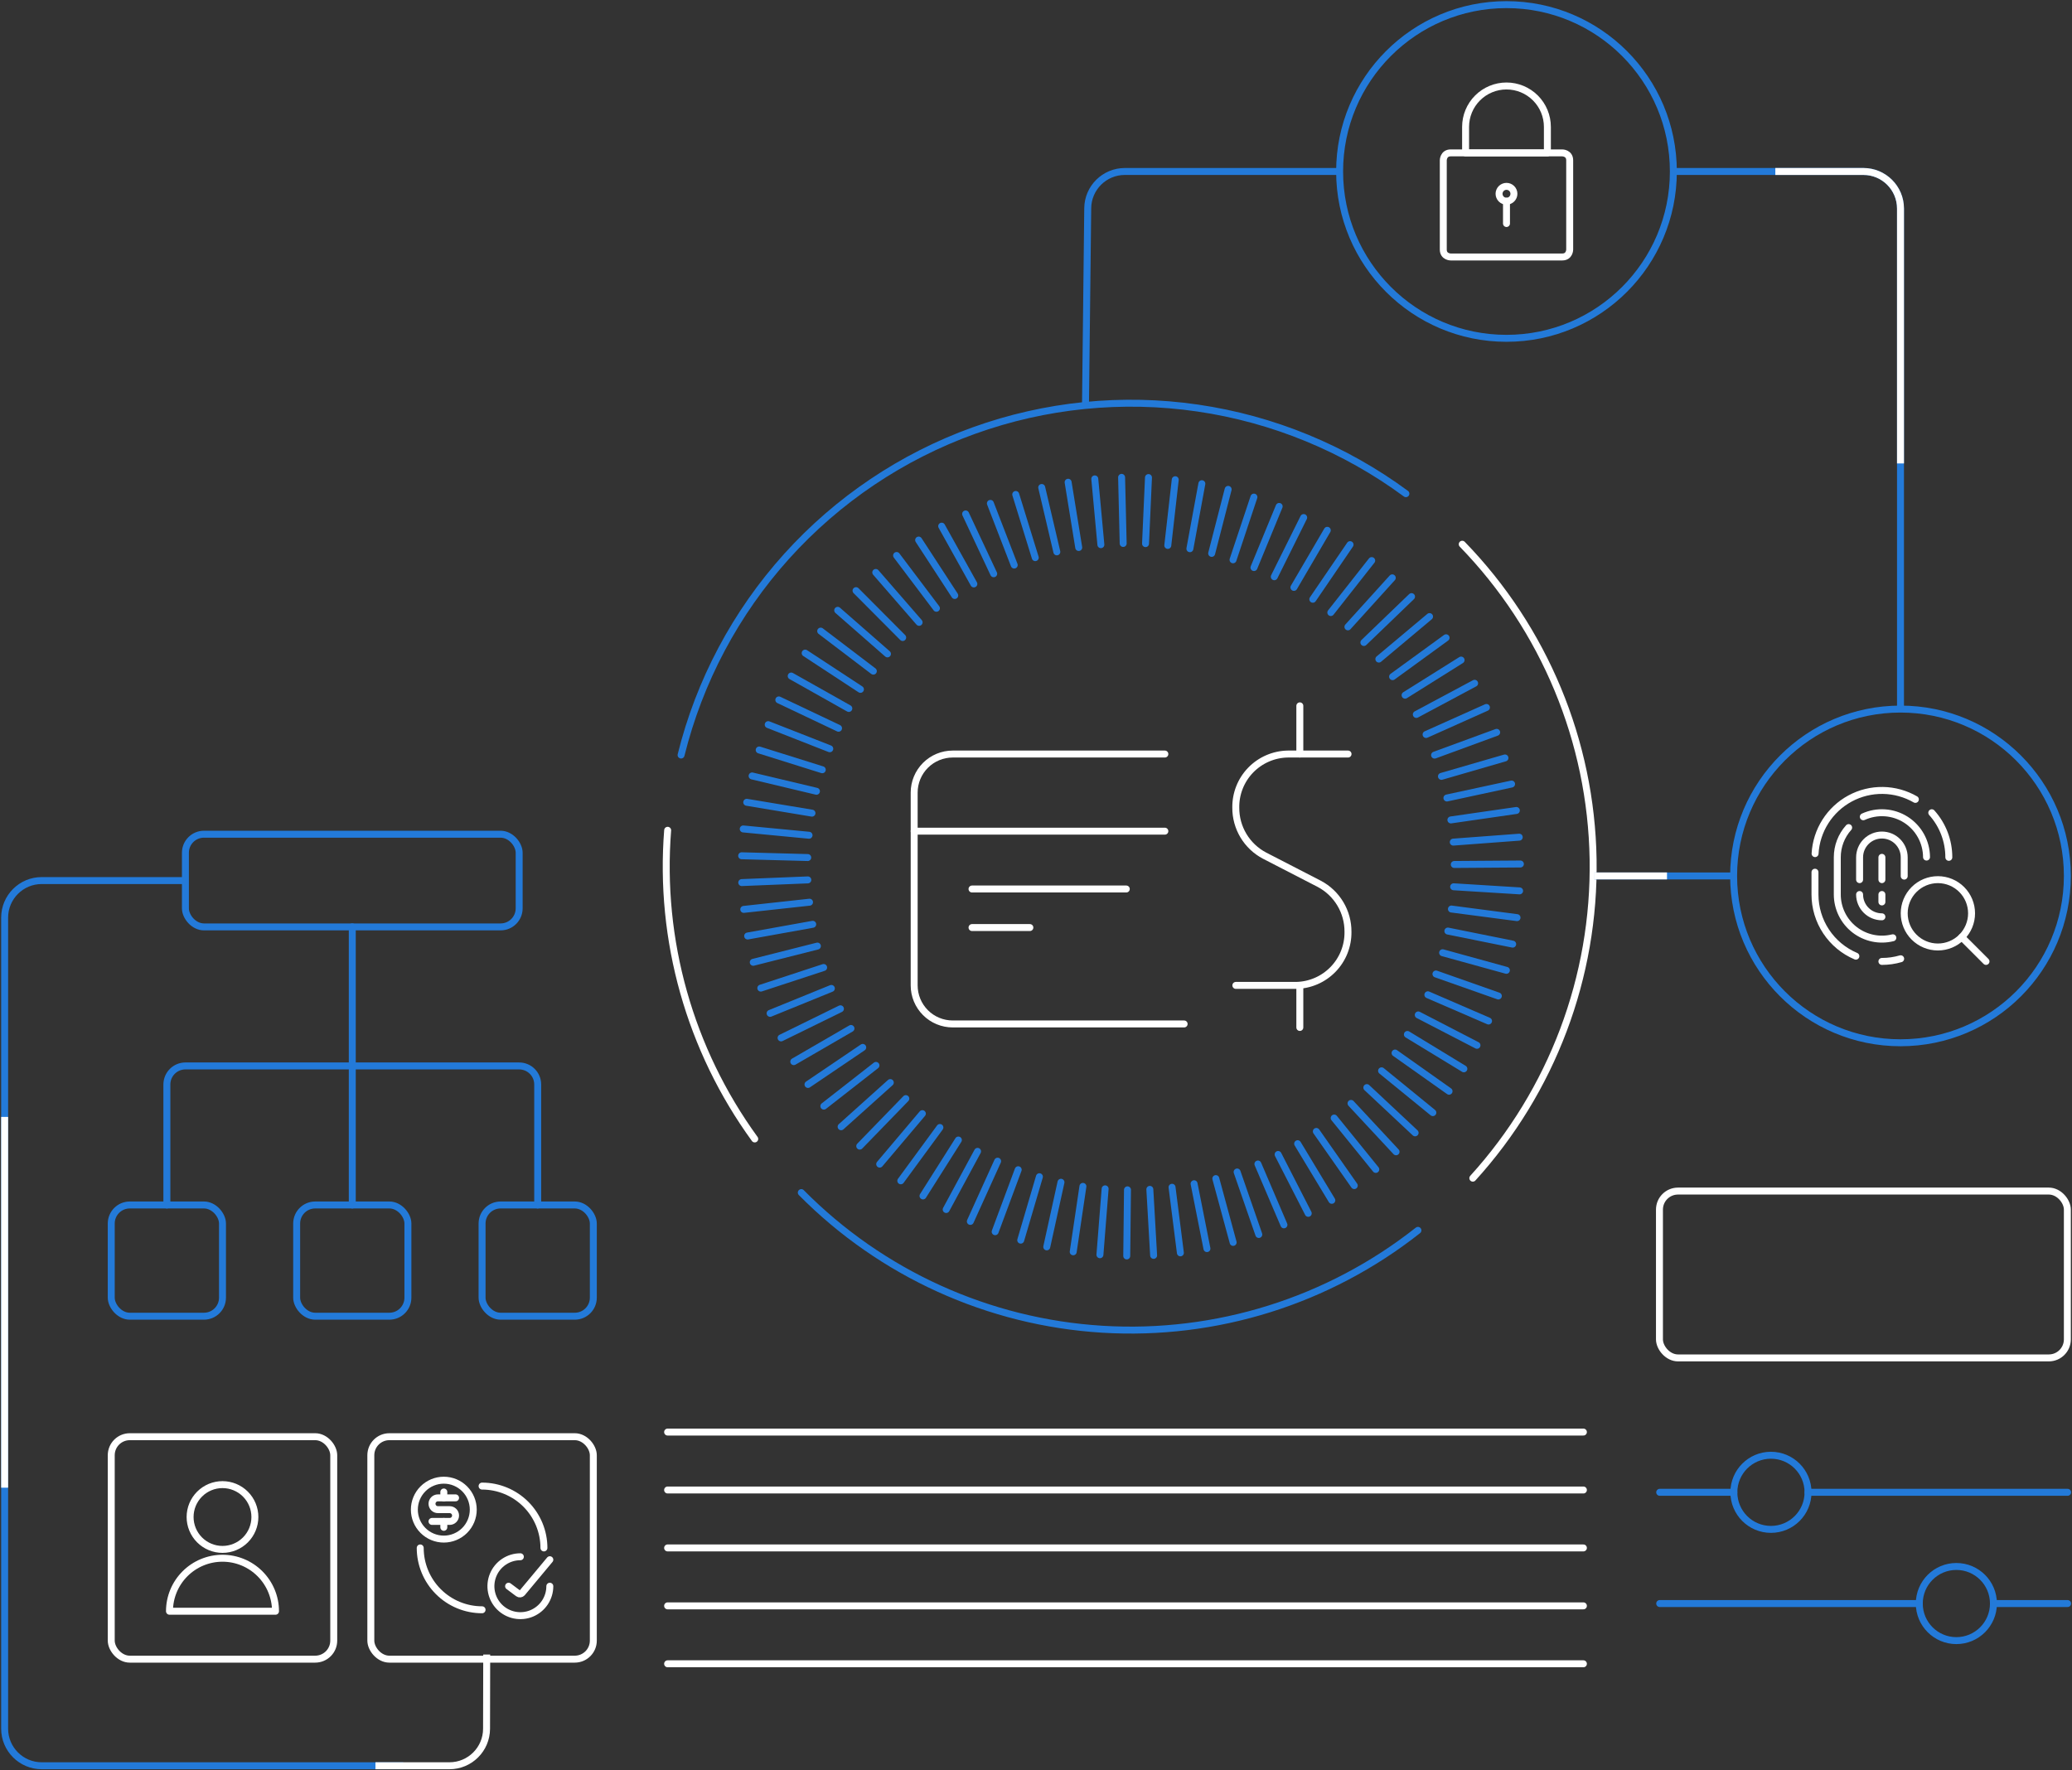 <svg width="447" height="382" viewBox="0 0 447 382" fill="none" xmlns="http://www.w3.org/2000/svg">
<rect x="0" y="0" width="447" height="382" fill="#333333" stroke="none"/>
<rect x="358" y="257" width="88" height="36" rx="4" stroke="white" stroke-width="1.5"/>
<path d="M327.829 192.225L313.597 191.342" stroke="#237AD9" stroke-width="1.5" stroke-miterlimit="10" stroke-linecap="round"/>
<path d="M327.276 198L313.121 196.143" stroke="#237AD9" stroke-width="1.5" stroke-miterlimit="10" stroke-linecap="round"/>
<path d="M326.336 203.718L312.352 200.897" stroke="#237AD9" stroke-width="1.5" stroke-miterlimit="10" stroke-linecap="round"/>
<path d="M324.978 209.368L311.22 205.574" stroke="#237AD9" stroke-width="1.5" stroke-miterlimit="10" stroke-linecap="round"/>
<path d="M323.244 214.905L309.781 210.16" stroke="#237AD9" stroke-width="1.5" stroke-miterlimit="10" stroke-linecap="round"/>
<path d="M321.129 220.306L308.039 214.644" stroke="#237AD9" stroke-width="1.5" stroke-miterlimit="10" stroke-linecap="round"/>
<path d="M318.635 225.549L305.965 218.993" stroke="#237AD9" stroke-width="1.5" stroke-miterlimit="10" stroke-linecap="round"/>
<path d="M315.804 230.621L303.621 223.205" stroke="#237AD9" stroke-width="1.5" stroke-miterlimit="10" stroke-linecap="round"/>
<path d="M312.612 235.457L300.961 227.213" stroke="#237AD9" stroke-width="1.5" stroke-miterlimit="10" stroke-linecap="round"/>
<path d="M309.113 240.076L298.05 231.052" stroke="#237AD9" stroke-width="1.5" stroke-miterlimit="10" stroke-linecap="round"/>
<path d="M305.288 244.435L294.871 234.675" stroke="#237AD9" stroke-width="1.5" stroke-miterlimit="10" stroke-linecap="round"/>
<path d="M301.177 248.523L291.461 238.083" stroke="#237AD9" stroke-width="1.5" stroke-miterlimit="10" stroke-linecap="round"/>
<path d="M296.805 252.327L287.825 241.243" stroke="#237AD9" stroke-width="1.5" stroke-miterlimit="10" stroke-linecap="round"/>
<path d="M292.163 255.816L283.976 244.131" stroke="#237AD9" stroke-width="1.5" stroke-miterlimit="10" stroke-linecap="round"/>
<path d="M287.317 258.997L279.945 246.779" stroke="#237AD9" stroke-width="1.5" stroke-miterlimit="10" stroke-linecap="round"/>
<path d="M282.232 261.805L275.732 249.101" stroke="#237AD9" stroke-width="1.5" stroke-miterlimit="10" stroke-linecap="round"/>
<path d="M276.989 264.285L271.373 251.161" stroke="#237AD9" stroke-width="1.5" stroke-miterlimit="10" stroke-linecap="round"/>
<path d="M271.565 266.369L266.889 252.883" stroke="#237AD9" stroke-width="1.5" stroke-miterlimit="10" stroke-linecap="round"/>
<path d="M266.029 268.078L262.292 254.31" stroke="#237AD9" stroke-width="1.5" stroke-miterlimit="10" stroke-linecap="round"/>
<path d="M260.378 269.414L257.604 255.418" stroke="#237AD9" stroke-width="1.5" stroke-miterlimit="10" stroke-linecap="round"/>
<path d="M254.649 270.332L252.849 256.178" stroke="#237AD9" stroke-width="1.5" stroke-miterlimit="10" stroke-linecap="round"/>
<path d="M248.875 270.874L248.059 256.631" stroke="#237AD9" stroke-width="1.5" stroke-miterlimit="10" stroke-linecap="round"/>
<path d="M243.078 271L243.236 256.732" stroke="#237AD9" stroke-width="1.5" stroke-miterlimit="10" stroke-linecap="round"/>
<path d="M237.291 270.738L238.413 256.517" stroke="#237AD9" stroke-width="1.5" stroke-miterlimit="10" stroke-linecap="round"/>
<path d="M231.527 270.105L233.622 255.985" stroke="#237AD9" stroke-width="1.5" stroke-miterlimit="10" stroke-linecap="round"/>
<path d="M225.821 269.039L228.888 255.101" stroke="#237AD9" stroke-width="1.5" stroke-miterlimit="10" stroke-linecap="round"/>
<path d="M220.205 267.591L224.235 253.902" stroke="#237AD9" stroke-width="1.5" stroke-miterlimit="10" stroke-linecap="round"/>
<path d="M214.689 265.768L219.661 252.396" stroke="#237AD9" stroke-width="1.5" stroke-miterlimit="10" stroke-linecap="round"/>
<path d="M209.334 263.548L215.222 250.55" stroke="#237AD9" stroke-width="1.5" stroke-miterlimit="10" stroke-linecap="round"/>
<path d="M204.124 260.978L210.897 248.432" stroke="#237AD9" stroke-width="1.5" stroke-miterlimit="10" stroke-linecap="round"/>
<path d="M199.121 258.047L206.753 245.987" stroke="#237AD9" stroke-width="1.5" stroke-miterlimit="10" stroke-linecap="round"/>
<path d="M194.331 254.785L202.766 243.281" stroke="#237AD9" stroke-width="1.5" stroke-miterlimit="10" stroke-linecap="round"/>
<path d="M189.78 251.184L198.985 240.292" stroke="#237AD9" stroke-width="1.5" stroke-miterlimit="10" stroke-linecap="round"/>
<path d="M185.476 247.301L195.418 237.053" stroke="#237AD9" stroke-width="1.5" stroke-miterlimit="10" stroke-linecap="round"/>
<path d="M181.457 243.122L192.068 233.589" stroke="#237AD9" stroke-width="1.5" stroke-miterlimit="10" stroke-linecap="round"/>
<path d="M177.732 238.672L188.976 229.885" stroke="#237AD9" stroke-width="1.5" stroke-miterlimit="10" stroke-linecap="round"/>
<path d="M174.311 233.996L186.122 226.001" stroke="#237AD9" stroke-width="1.5" stroke-miterlimit="10" stroke-linecap="round"/>
<path d="M171.243 229.071L183.585 221.915" stroke="#237AD9" stroke-width="1.5" stroke-miterlimit="10" stroke-linecap="round"/>
<path d="M168.503 223.952L181.31 217.668" stroke="#237AD9" stroke-width="1.5" stroke-miterlimit="10" stroke-linecap="round"/>
<path d="M166.137 218.653L179.351 213.274" stroke="#237AD9" stroke-width="1.5" stroke-miterlimit="10" stroke-linecap="round"/>
<path d="M164.133 213.207L177.686 208.758" stroke="#237AD9" stroke-width="1.5" stroke-miterlimit="10" stroke-linecap="round"/>
<path d="M162.502 207.635L176.339 204.137" stroke="#237AD9" stroke-width="1.5" stroke-miterlimit="10" stroke-linecap="round"/>
<path d="M161.291 201.963L175.331 199.437" stroke="#237AD9" stroke-width="1.5" stroke-miterlimit="10" stroke-linecap="round"/>
<path d="M160.452 196.222L174.64 194.67" stroke="#237AD9" stroke-width="1.5" stroke-miterlimit="10" stroke-linecap="round"/>
<path d="M160.022 190.436L174.277 189.858" stroke="#237AD9" stroke-width="1.5" stroke-miterlimit="10" stroke-linecap="round"/>
<path d="M160 184.651L174.255 185.034" stroke="#237AD9" stroke-width="1.5" stroke-miterlimit="10" stroke-linecap="round"/>
<path d="M160.339 178.864L174.539 180.223" stroke="#237AD9" stroke-width="1.5" stroke-miterlimit="10" stroke-linecap="round"/>
<path d="M161.097 173.112L175.173 175.455" stroke="#237AD9" stroke-width="1.5" stroke-miterlimit="10" stroke-linecap="round"/>
<path d="M162.253 167.427L176.134 170.734" stroke="#237AD9" stroke-width="1.5" stroke-miterlimit="10" stroke-linecap="round"/>
<path d="M163.783 161.823L177.392 166.092" stroke="#237AD9" stroke-width="1.5" stroke-miterlimit="10" stroke-linecap="round"/>
<path d="M165.729 156.354L179.011 161.562" stroke="#237AD9" stroke-width="1.5" stroke-miterlimit="10" stroke-linecap="round"/>
<path d="M168.017 151.021L180.903 157.136" stroke="#237AD9" stroke-width="1.5" stroke-miterlimit="10" stroke-linecap="round"/>
<path d="M170.688 145.869L183.12 152.866" stroke="#237AD9" stroke-width="1.5" stroke-miterlimit="10" stroke-linecap="round"/>
<path d="M173.701 140.92L185.624 148.744" stroke="#237AD9" stroke-width="1.5" stroke-miterlimit="10" stroke-linecap="round"/>
<path d="M177.051 136.175L188.408 144.815" stroke="#237AD9" stroke-width="1.5" stroke-miterlimit="10" stroke-linecap="round"/>
<path d="M180.721 131.691L191.456 141.09" stroke="#237AD9" stroke-width="1.5" stroke-miterlimit="10" stroke-linecap="round"/>
<path d="M184.674 127.446L194.739 137.558" stroke="#237AD9" stroke-width="1.5" stroke-miterlimit="10" stroke-linecap="round"/>
<path d="M188.931 123.517L198.284 134.285" stroke="#237AD9" stroke-width="1.5" stroke-miterlimit="10" stroke-linecap="round"/>
<path d="M193.425 119.859L202.019 131.25" stroke="#237AD9" stroke-width="1.5" stroke-miterlimit="10" stroke-linecap="round"/>
<path d="M198.181 116.531L205.971 128.488" stroke="#237AD9" stroke-width="1.5" stroke-miterlimit="10" stroke-linecap="round"/>
<path d="M203.152 113.53L210.093 125.996" stroke="#237AD9" stroke-width="1.5" stroke-miterlimit="10" stroke-linecap="round"/>
<path d="M208.314 110.892L214.373 123.8" stroke="#237AD9" stroke-width="1.5" stroke-miterlimit="10" stroke-linecap="round"/>
<path d="M213.66 108.616L218.801 121.921" stroke="#237AD9" stroke-width="1.5" stroke-miterlimit="10" stroke-linecap="round"/>
<path d="M219.129 106.691L223.341 120.325" stroke="#237AD9" stroke-width="1.5" stroke-miterlimit="10" stroke-linecap="round"/>
<path d="M224.733 105.185L227.994 119.079" stroke="#237AD9" stroke-width="1.5" stroke-miterlimit="10" stroke-linecap="round"/>
<path d="M230.43 104.053L232.717 118.138" stroke="#237AD9" stroke-width="1.5" stroke-miterlimit="10" stroke-linecap="round"/>
<path d="M236.181 103.328L237.495 117.527" stroke="#237AD9" stroke-width="1.5" stroke-miterlimit="10" stroke-linecap="round"/>
<path d="M241.968 103L242.307 117.266" stroke="#237AD9" stroke-width="1.5" stroke-miterlimit="10" stroke-linecap="round"/>
<path d="M247.765 103.044L247.131 117.3" stroke="#237AD9" stroke-width="1.5" stroke-miterlimit="10" stroke-linecap="round"/>
<path d="M253.539 103.509L251.931 117.686" stroke="#237AD9" stroke-width="1.5" stroke-miterlimit="10" stroke-linecap="round"/>
<path d="M259.28 104.369L256.698 118.398" stroke="#237AD9" stroke-width="1.5" stroke-miterlimit="10" stroke-linecap="round"/>
<path d="M264.952 105.593L261.397 119.406" stroke="#237AD9" stroke-width="1.5" stroke-miterlimit="10" stroke-linecap="round"/>
<path d="M270.512 107.258L266.006 120.789" stroke="#237AD9" stroke-width="1.5" stroke-miterlimit="10" stroke-linecap="round"/>
<path d="M275.959 109.272L270.523 122.464" stroke="#237AD9" stroke-width="1.5" stroke-miterlimit="10" stroke-linecap="round"/>
<path d="M281.246 111.674L274.905 124.445" stroke="#237AD9" stroke-width="1.5" stroke-miterlimit="10" stroke-linecap="round"/>
<path d="M286.341 114.425L279.14 126.744" stroke="#237AD9" stroke-width="1.5" stroke-miterlimit="10" stroke-linecap="round"/>
<path d="M291.256 117.516L283.217 129.303" stroke="#237AD9" stroke-width="1.5" stroke-miterlimit="10" stroke-linecap="round"/>
<path d="M295.92 120.958L287.101 132.168" stroke="#237AD9" stroke-width="1.5" stroke-miterlimit="10" stroke-linecap="round"/>
<path d="M300.36 124.683L290.792 135.258" stroke="#237AD9" stroke-width="1.5" stroke-miterlimit="10" stroke-linecap="round"/>
<path d="M304.515 128.737L294.234 138.633" stroke="#237AD9" stroke-width="1.5" stroke-miterlimit="10" stroke-linecap="round"/>
<path d="M308.4 133.041L297.463 142.211" stroke="#237AD9" stroke-width="1.5" stroke-miterlimit="10" stroke-linecap="round"/>
<path d="M311.967 137.613L300.43 146.005" stroke="#237AD9" stroke-width="1.5" stroke-miterlimit="10" stroke-linecap="round"/>
<path d="M315.205 142.427L303.123 150.002" stroke="#237AD9" stroke-width="1.5" stroke-miterlimit="10" stroke-linecap="round"/>
<path d="M318.126 147.432L305.547 154.157" stroke="#237AD9" stroke-width="1.5" stroke-miterlimit="10" stroke-linecap="round"/>
<path d="M320.674 152.65L307.653 158.483" stroke="#237AD9" stroke-width="1.5" stroke-miterlimit="10" stroke-linecap="round"/>
<path d="M322.882 158.018L309.486 162.933" stroke="#237AD9" stroke-width="1.5" stroke-miterlimit="10" stroke-linecap="round"/>
<path d="M324.671 163.544L310.969 167.518" stroke="#237AD9" stroke-width="1.5" stroke-miterlimit="10" stroke-linecap="round"/>
<path d="M326.098 169.173L312.147 172.184" stroke="#237AD9" stroke-width="1.5" stroke-miterlimit="10" stroke-linecap="round"/>
<path d="M327.127 174.878L313.006 176.916" stroke="#237AD9" stroke-width="1.5" stroke-miterlimit="10" stroke-linecap="round"/>
<path d="M327.751 180.64L313.518 181.705" stroke="#237AD9" stroke-width="1.5" stroke-miterlimit="10" stroke-linecap="round"/>
<path d="M328 186.427L313.733 186.529" stroke="#237AD9" stroke-width="1.5" stroke-miterlimit="10" stroke-linecap="round"/>
<path d="M303.3 106.523C290.071 96.764 274.641 90.417 258.375 88.045C242.108 85.675 225.508 87.35 210.044 92.928C194.581 98.503 180.732 107.808 169.722 120.014C158.714 132.222 150.886 146.956 146.93 162.912" stroke="#237AD9" stroke-width="1.5" stroke-linecap="round"/>
<path d="M144.035 179.151C142.167 202.88 148.83 226.497 162.821 245.753" stroke="white" stroke-width="1.5" stroke-linecap="round"/>
<path d="M317.737 254.216C334.83 235.403 344.109 210.784 343.686 185.371C343.261 159.957 333.165 135.66 315.453 117.43" stroke="white" stroke-width="1.5" stroke-linecap="round"/>
<path d="M172.865 257.329C190.154 274.812 213.282 285.309 237.825 286.812C262.368 288.317 286.603 280.722 305.898 265.48" stroke="#237AD9" stroke-width="1.5" stroke-linecap="round"/>
<path d="M290.817 162.701H277.833C276.336 162.723 274.858 163.04 273.483 163.633C272.108 164.226 270.863 165.084 269.82 166.159C268.777 167.233 267.956 168.502 267.404 169.894C266.852 171.286 266.579 172.773 266.601 174.27C266.588 176.398 267.159 178.489 268.253 180.314C269.346 182.14 270.921 183.629 272.804 184.62L284.602 190.702C286.484 191.694 288.058 193.184 289.152 195.009C290.246 196.834 290.817 198.925 290.804 201.052C290.827 202.55 290.554 204.037 290.002 205.429C289.449 206.82 288.628 208.09 287.585 209.164C286.542 210.238 285.298 211.097 283.923 211.69C282.548 212.283 281.07 212.6 279.572 212.621H266.614" stroke="white" stroke-width="1.5" stroke-linecap="round" stroke-linejoin="round"/>
<path d="M280.417 162.702V152.302" stroke="white" stroke-width="1.5" stroke-linecap="round" stroke-linejoin="round"/>
<path d="M280.417 221.698V212.621" stroke="white" stroke-width="1.5" stroke-linecap="round" stroke-linejoin="round"/>
<path d="M255.457 220.941H205.537C203.33 220.941 201.214 220.065 199.653 218.505C198.093 216.944 197.217 214.828 197.217 212.621V171.021C197.217 168.815 198.093 166.699 199.653 165.138C201.214 163.578 203.33 162.701 205.537 162.701H251.297" stroke="white" stroke-width="1.5" stroke-linecap="round" stroke-linejoin="round"/>
<path d="M197.217 179.342H251.297" stroke="white" stroke-width="1.5" stroke-linecap="round" stroke-linejoin="round"/>
<path d="M242.977 191.822H209.697" stroke="white" stroke-width="1.5" stroke-linecap="round" stroke-linejoin="round"/>
<path d="M222.177 200.141H209.697" stroke="white" stroke-width="1.5" stroke-linecap="round" stroke-linejoin="round"/>
<path d="M325 73C344.883 73 361 56.882 361 37C361 17.118 344.883 1 325 1C305.118 1 289 17.118 289 37C289 56.882 305.118 73 325 73Z" stroke="#237AD9" stroke-width="1.5"/>
<path d="M323.396 41.812C323.396 42.023 323.437 42.232 323.518 42.426C323.598 42.621 323.717 42.798 323.866 42.947C324.015 43.096 324.191 43.214 324.386 43.294C324.581 43.375 324.789 43.417 325 43.417C325.211 43.417 325.419 43.375 325.614 43.294C325.808 43.214 325.985 43.096 326.134 42.947C326.283 42.798 326.401 42.621 326.482 42.426C326.563 42.232 326.604 42.023 326.604 41.812C326.604 41.602 326.563 41.393 326.482 41.199C326.401 41.004 326.283 40.827 326.134 40.678C325.985 40.529 325.808 40.411 325.614 40.33C325.419 40.25 325.211 40.208 325 40.208C324.789 40.208 324.581 40.25 324.386 40.33C324.191 40.411 324.015 40.529 323.866 40.678C323.717 40.827 323.598 41.004 323.518 41.199C323.437 41.393 323.396 41.602 323.396 41.812Z" stroke="white" stroke-width="1.5" stroke-linecap="round" stroke-linejoin="round"/>
<path d="M325 43.417V48.229" stroke="white" stroke-width="1.5" stroke-linecap="round" stroke-linejoin="round"/>
<path d="M312.969 32.989H337.031C337.031 32.989 338.635 32.989 338.635 34.594V53.844C338.635 53.844 338.635 55.448 337.031 55.448H312.969C312.969 55.448 311.365 55.448 311.365 53.844V34.594C311.365 34.594 311.365 32.989 312.969 32.989Z" stroke="white" stroke-width="1.5" stroke-linecap="round" stroke-linejoin="round"/>
<path d="M316.177 27.375C316.177 25.035 317.107 22.791 318.761 21.136C320.416 19.482 322.66 18.552 325 18.552C327.34 18.552 329.584 19.482 331.239 21.136C332.893 22.791 333.823 25.035 333.823 27.375V32.989H316.177V27.375Z" stroke="white" stroke-width="1.5" stroke-linecap="round" stroke-linejoin="round"/>
<path d="M410 225C429.883 225 446 208.883 446 189C446 169.118 429.883 153 410 153C390.118 153 374 169.118 374 189C374 208.883 390.118 225 410 225Z" stroke="#237AD9" stroke-width="1.5"/>
<g clip-path="url(#clip0_683_6789)">
<path d="M420.427 184.99C420.432 181.437 419.121 178.009 416.749 175.365" stroke="white" stroke-width="1.5" stroke-linecap="round" stroke-linejoin="round"/>
<path d="M391.552 188.198V193.01C391.551 195.85 392.388 198.627 393.957 200.993C395.526 203.36 397.759 205.211 400.375 206.315" stroke="white" stroke-width="1.5" stroke-linecap="round" stroke-linejoin="round"/>
<path d="M413.208 172.487C411.072 171.254 408.656 170.588 406.19 170.554C403.724 170.52 401.291 171.118 399.121 172.291C396.952 173.464 395.119 175.174 393.798 177.256C392.477 179.339 391.712 181.725 391.574 184.187" stroke="white" stroke-width="1.5" stroke-linecap="round" stroke-linejoin="round"/>
<path d="M401.979 176.237C403.441 175.567 405.048 175.274 406.653 175.385C408.257 175.495 409.809 176.007 411.165 176.871C412.521 177.736 413.639 178.927 414.416 180.335C415.193 181.743 415.605 183.323 415.615 184.932" stroke="white" stroke-width="1.5" stroke-linecap="round" stroke-linejoin="round"/>
<path d="M408.349 202.345C406.929 202.702 405.446 202.731 404.013 202.428C402.58 202.126 401.235 201.502 400.079 200.602C398.924 199.702 397.989 198.551 397.345 197.235C396.702 195.92 396.366 194.475 396.365 193.01V184.99C396.361 182.621 397.234 180.336 398.816 178.573" stroke="white" stroke-width="1.5" stroke-linecap="round" stroke-linejoin="round"/>
<path d="M410.802 189.042V184.99C410.802 183.713 410.295 182.489 409.392 181.587C408.49 180.684 407.266 180.177 405.99 180.177C404.713 180.177 403.489 180.684 402.587 181.587C401.684 182.489 401.177 183.713 401.177 184.99V189.802" stroke="white" stroke-width="1.5" stroke-linecap="round" stroke-linejoin="round"/>
<path d="M401.177 193.01C401.177 194.287 401.684 195.511 402.587 196.413C403.489 197.316 404.713 197.823 405.99 197.823" stroke="white" stroke-width="1.5" stroke-linecap="round" stroke-linejoin="round"/>
<path d="M405.99 184.99V189.802" stroke="white" stroke-width="1.5" stroke-linecap="round" stroke-linejoin="round"/>
<path d="M405.99 193.01V194.615" stroke="white" stroke-width="1.5" stroke-linecap="round" stroke-linejoin="round"/>
<path d="M405.99 207.448C407.359 207.449 408.722 207.256 410.037 206.874" stroke="white" stroke-width="1.5" stroke-linecap="round" stroke-linejoin="round"/>
<path d="M410.802 197.069C410.802 198.996 411.567 200.844 412.93 202.206C414.292 203.569 416.14 204.334 418.067 204.334C419.994 204.334 421.842 203.569 423.205 202.206C424.567 200.844 425.333 198.996 425.333 197.069C425.333 195.142 424.567 193.294 423.205 191.932C421.842 190.569 419.994 189.804 418.067 189.804C416.14 189.804 414.292 190.569 412.93 191.932C411.567 193.294 410.802 195.142 410.802 197.069Z" stroke="white" stroke-width="1.5" stroke-linecap="round" stroke-linejoin="round"/>
<path d="M428.448 207.448L423.206 202.206" stroke="white" stroke-width="1.5" stroke-linecap="round" stroke-linejoin="round"/>
</g>
<path d="M289 37H242.66C238.278 37 234.711 40.526 234.661 44.909L234.176 87.5M361 37H402C406.418 37 410 40.582 410 45V153M344 189H374" stroke="#237AD9" stroke-width="1.5"/>
<path d="M410 100V45C410 40.582 406.418 37 402 37L383 37" stroke="white" stroke-width="1.5"/>
<path d="M344 189H359.627" stroke="white" stroke-width="1.5"/>
<path d="M40 190H9C4.582 190 1 193.582 1 198L1 373C1 377.418 4.582 381 9 381H87" stroke="#237AD9" stroke-width="1.5"/>
<path d="M105 357L104.966 373.017C104.957 377.428 101.378 381 96.966 381H81" stroke="white" stroke-width="1.5"/>
<path d="M1 241V321" stroke="white" stroke-width="1.5"/>
<path d="M41.01 327.328C41.01 329.182 41.747 330.96 43.058 332.271C44.368 333.581 46.146 334.318 48 334.318C49.854 334.318 51.632 333.581 52.942 332.271C54.253 330.96 54.989 329.182 54.989 327.328C54.989 325.474 54.253 323.697 52.942 322.386C51.632 321.075 49.854 320.339 48 320.339C46.146 320.339 44.368 321.075 43.058 322.386C41.747 323.697 41.01 325.474 41.01 327.328Z" stroke="white" stroke-width="1.5" stroke-linecap="round" stroke-linejoin="round"/>
<path d="M36.562 347.661C36.562 344.628 37.767 341.719 39.913 339.574C42.057 337.429 44.967 336.224 48 336.224C51.033 336.224 53.943 337.429 56.087 339.574C58.233 341.719 59.438 344.628 59.438 347.661H36.562Z" stroke="white" stroke-width="1.5" stroke-linecap="round" stroke-linejoin="round"/>
<rect x="24" y="310" width="48" height="48" rx="4" stroke="white" stroke-width="1.5"/>
<g clip-path="url(#clip1_683_6789)">
<path d="M118.615 342.26C118.615 343.517 118.242 344.746 117.544 345.791C116.846 346.836 115.853 347.65 114.692 348.131C113.531 348.612 112.253 348.738 111.021 348.492C109.788 348.247 108.656 347.642 107.767 346.753C106.879 345.865 106.274 344.733 106.028 343.5C105.783 342.267 105.909 340.99 106.39 339.829C106.871 338.668 107.685 337.675 108.73 336.977C109.775 336.279 111.004 335.906 112.26 335.906" stroke="white" stroke-width="1.5" stroke-linecap="round" stroke-linejoin="round"/>
<path d="M109.719 342.26L111.778 343.805C111.908 343.902 112.071 343.946 112.232 343.927C112.394 343.908 112.542 343.828 112.647 343.703L118.615 336.542" stroke="white" stroke-width="1.5" stroke-linecap="round" stroke-linejoin="round"/>
<path d="M89.391 325.74C89.391 327.425 90.06 329.041 91.252 330.233C92.443 331.424 94.059 332.094 95.745 332.094C97.43 332.094 99.046 331.424 100.238 330.233C101.429 329.041 102.099 327.425 102.099 325.74C102.099 324.054 101.429 322.438 100.238 321.247C99.046 320.055 97.43 319.385 95.745 319.385C94.059 319.385 92.443 320.055 91.252 321.247C90.06 322.438 89.391 324.054 89.391 325.74Z" stroke="white" stroke-width="1.5" stroke-linecap="round" stroke-linejoin="round"/>
<path d="M95.745 328.281V329.552" stroke="white" stroke-width="1.5" stroke-linecap="round" stroke-linejoin="round"/>
<path d="M95.745 321.927V323.198" stroke="white" stroke-width="1.5" stroke-linecap="round" stroke-linejoin="round"/>
<path d="M93.198 328.281H97.01C97.347 328.281 97.671 328.147 97.909 327.909C98.147 327.671 98.281 327.348 98.281 327.01C98.281 326.673 98.147 326.35 97.909 326.112C97.671 325.874 97.347 325.74 97.01 325.74H94.469C94.302 325.74 94.137 325.707 93.982 325.643C93.828 325.579 93.688 325.485 93.57 325.367C93.452 325.249 93.359 325.109 93.295 324.955C93.231 324.801 93.198 324.636 93.198 324.469C93.198 324.302 93.231 324.137 93.295 323.983C93.359 323.828 93.452 323.688 93.57 323.57C93.688 323.452 93.828 323.359 93.982 323.295C94.137 323.231 94.302 323.198 94.469 323.198H98.281" stroke="white" stroke-width="1.5" stroke-linecap="round" stroke-linejoin="round"/>
<path d="M104 347.344C100.461 347.344 97.067 345.938 94.564 343.435C92.062 340.933 90.656 337.539 90.656 334" stroke="white" stroke-width="1.5" stroke-linecap="round" stroke-linejoin="round"/>
<path d="M104 320.656C107.539 320.656 110.933 322.062 113.435 324.565C115.938 327.067 117.344 330.461 117.344 334" stroke="white" stroke-width="1.5" stroke-linecap="round" stroke-linejoin="round"/>
</g>
<rect x="80" y="310" width="48" height="48" rx="4" stroke="white" stroke-width="1.5"/>
<path d="M144.027 309H341.592" stroke="white" stroke-width="1.5" stroke-miterlimit="10" stroke-linecap="round"/>
<path d="M144.027 321.5H341.592" stroke="white" stroke-width="1.5" stroke-miterlimit="10" stroke-linecap="round"/>
<path d="M144.027 334H341.592" stroke="white" stroke-width="1.5" stroke-miterlimit="10" stroke-linecap="round"/>
<path d="M144.027 346.5H341.592" stroke="white" stroke-width="1.5" stroke-miterlimit="10" stroke-linecap="round"/>
<path d="M144.027 359H341.592" stroke="white" stroke-width="1.5" stroke-miterlimit="10" stroke-linecap="round"/>
<path d="M358.054 322H374.054" stroke="#237AD9" stroke-width="1.5" stroke-linecap="round" stroke-linejoin="round"/>
<path d="M382.054 330C386.472 330 390.054 326.418 390.054 322C390.054 317.582 386.472 314 382.054 314C377.635 314 374.054 317.582 374.054 322C374.054 326.418 377.635 330 382.054 330Z" stroke="#237AD9" stroke-width="1.5" stroke-linecap="round" stroke-linejoin="round"/>
<path d="M390.054 322H446.054" stroke="#237AD9" stroke-width="1.5" stroke-linecap="round" stroke-linejoin="round"/>
<path d="M414.054 346H358.054" stroke="#237AD9" stroke-width="1.5" stroke-linecap="round" stroke-linejoin="round"/>
<path d="M422.054 354C426.472 354 430.054 350.418 430.054 346C430.054 341.582 426.472 338 422.054 338C417.635 338 414.054 341.582 414.054 346C414.054 350.418 417.635 354 422.054 354Z" stroke="#237AD9" stroke-width="1.5" stroke-linecap="round" stroke-linejoin="round"/>
<path d="M430.054 346H446.054" stroke="#237AD9" stroke-width="1.5" stroke-linecap="round" stroke-linejoin="round"/>
<path d="M76 200L76 260" stroke="#237AD9" stroke-width="1.5" stroke-linecap="round" stroke-linejoin="round"/>
<path d="M116 260V234C116 231.791 114.209 230 112 230H40C37.791 230 36 231.791 36 234V260" stroke="#237AD9" stroke-width="1.5" stroke-linecap="round" stroke-linejoin="round"/>
<rect x="40" y="180" width="72" height="20" rx="4" stroke="#237AD9" stroke-width="1.5" stroke-linecap="round"/>
<rect x="24" y="260" width="24" height="24" rx="4" stroke="#237AD9" stroke-width="1.5" stroke-linecap="round"/>
<rect x="64" y="260" width="24" height="24" rx="4" stroke="#237AD9" stroke-width="1.5" stroke-linecap="round"/>
<rect x="104" y="260" width="24" height="24" rx="4" stroke="#237AD9" stroke-width="1.5" stroke-linecap="round"/>
<defs>
<clipPath id="clip0_683_6789">
<rect width="40" height="40" fill="white" transform="translate(390 169)"/>
</clipPath>
<clipPath id="clip1_683_6789">
<rect width="32" height="32" fill="white" transform="translate(88 318)"/>
</clipPath>
</defs>
</svg>
